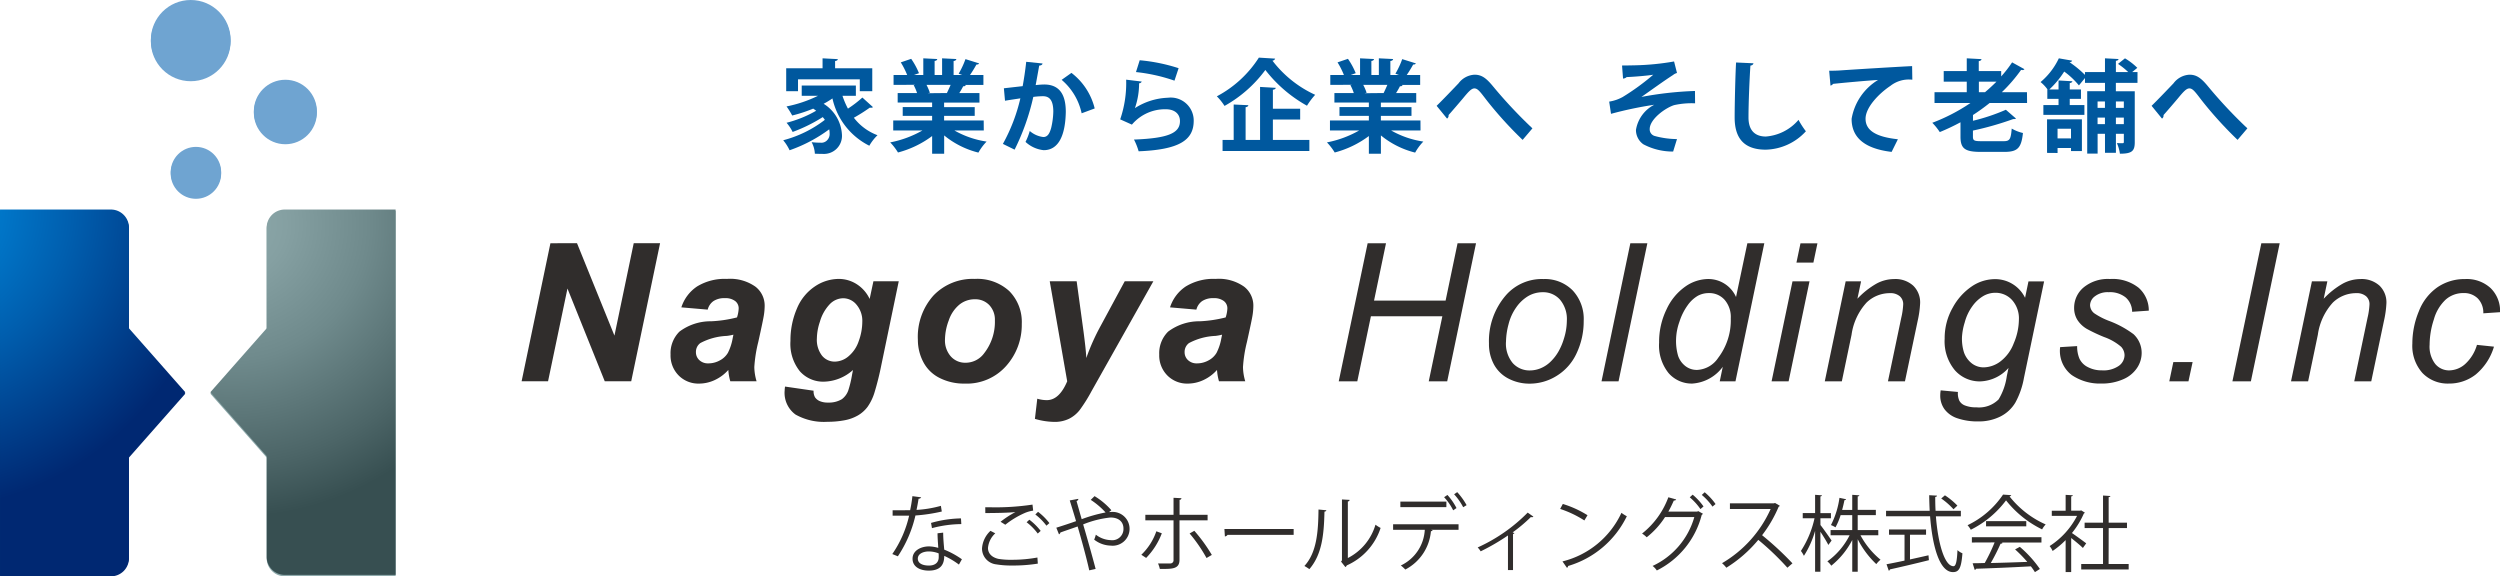 <svg xmlns="http://www.w3.org/2000/svg" xmlns:xlink="http://www.w3.org/1999/xlink" width="220.448" height="50.822" viewBox="0 0 220.448 50.822">
  <defs>
    <radialGradient id="radial-gradient" cx="0.02" cy="-0.008" r="1.132" gradientTransform="translate(-0.486) scale(1.972 1)" gradientUnits="objectBoundingBox">
      <stop offset="0.01" stop-color="#00a2e9"/>
      <stop offset="0.158" stop-color="#007ccf"/>
      <stop offset="0.377" stop-color="#005eae"/>
      <stop offset="0.735" stop-color="#002872"/>
    </radialGradient>
    <radialGradient id="radial-gradient-2" cx="0.309" cy="0.041" r="1" gradientTransform="translate(-0.486) scale(1.972 1)" gradientUnits="objectBoundingBox">
      <stop offset="0" stop-color="#8da9ab"/>
      <stop offset="0.144" stop-color="#85a0a2"/>
      <stop offset="0.371" stop-color="#6f8a8c"/>
      <stop offset="0.652" stop-color="#4c6567"/>
      <stop offset="0.8" stop-color="#374f51"/>
    </radialGradient>
  </defs>
  <g id="アートワーク_5" data-name="アートワーク 5" transform="translate(110.225 25.411)">
    <g id="グループ_2519" data-name="グループ 2519" transform="translate(-110.224 -25.411)">
      <g id="グループ_2510" data-name="グループ 2510" transform="translate(45.994 21.448)">
        <g id="グループ_2509" data-name="グループ 2509">
          <path id="パス_7640" data-name="パス 7640" d="M71.579,41.045H69.246l-3.288-8.178-1.712,8.178H61.914l2.541-12.173H66.8l3.3,8.146,1.7-8.146h2.324Z" transform="translate(-61.914 -28.872)" fill="#302d2c"/>
          <path id="パス_7641" data-name="パス 7641" d="M82.869,35.816l-2.324-.2a3.5,3.5,0,0,1,1.39-1.845,4.66,4.66,0,0,1,2.628-.664,3.852,3.852,0,0,1,2.516.686,2.108,2.108,0,0,1,.813,1.672,5.492,5.492,0,0,1-.071.848q-.07.449-.494,2.359a12.084,12.084,0,0,0-.348,2.208,4.549,4.549,0,0,0,.2,1.254H84.862a4.527,4.527,0,0,1-.175-1,3.671,3.671,0,0,1-1.2.893,3.269,3.269,0,0,1-1.37.311,2.444,2.444,0,0,1-1.81-.718,2.5,2.5,0,0,1-.714-1.847,2.674,2.674,0,0,1,.784-2.018,4.572,4.572,0,0,1,2.8-.912,11.125,11.125,0,0,0,2.275-.341,2.946,2.946,0,0,0,.149-.8.805.805,0,0,0-.307-.64,1.4,1.4,0,0,0-.914-.257,1.717,1.717,0,0,0-1.009.261A1.3,1.3,0,0,0,82.869,35.816Zm2.267,2.208a4.779,4.779,0,0,1-.573.108,5.443,5.443,0,0,0-2.342.631.962.962,0,0,0-.39.806.934.934,0,0,0,.3.7,1.092,1.092,0,0,0,.789.286,2.084,2.084,0,0,0,1.017-.261,1.786,1.786,0,0,0,.715-.672,4.615,4.615,0,0,0,.419-1.282Z" transform="translate(-66.459 -29.961)" fill="#302d2c"/>
          <path id="パス_7642" data-name="パス 7642" d="M93.177,42.6l2.515.365a1.091,1.091,0,0,0,.124.577.976.976,0,0,0,.4.332,1.75,1.75,0,0,0,.759.137,2.189,2.189,0,0,0,1.213-.3,1.644,1.644,0,0,0,.556-.747,9.316,9.316,0,0,0,.341-1.411l.082-.415a3.964,3.964,0,0,1-2.558,1.03,2.743,2.743,0,0,1-2.125-.914,3.849,3.849,0,0,1-.831-2.674,7.063,7.063,0,0,1,.565-2.848,4.323,4.323,0,0,1,1.586-1.96,3.79,3.79,0,0,1,2.084-.664,2.941,2.941,0,0,1,1.611.465,3.111,3.111,0,0,1,1.137,1.3l.333-1.561h2.234l-1.528,7.349a25,25,0,0,1-.631,2.524,4.47,4.47,0,0,1-.59,1.2,2.85,2.85,0,0,1-.839.752,3.7,3.7,0,0,1-1.2.436,7.923,7.923,0,0,1-1.495.133,5.091,5.091,0,0,1-2.823-.64,2.367,2.367,0,0,1-.955-2.126A2.52,2.52,0,0,1,93.177,42.6Zm2.806-4.259a2.291,2.291,0,0,0,.452,1.532,1.433,1.433,0,0,0,1.134.527,1.9,1.9,0,0,0,1.208-.474,2.963,2.963,0,0,0,.9-1.345,5.008,5.008,0,0,0,.311-1.686,2.2,2.2,0,0,0-.507-1.51,1.525,1.525,0,0,0-1.172-.573,1.677,1.677,0,0,0-1.174.507,3.728,3.728,0,0,0-.885,1.561A4.774,4.774,0,0,0,95.983,38.34Z" transform="translate(-69.946 -29.961)" fill="#302d2c"/>
          <path id="パス_7643" data-name="パス 7643" d="M108.95,38.472a5.442,5.442,0,0,1,1.382-3.907,4.779,4.779,0,0,1,3.633-1.458,4.164,4.164,0,0,1,3.047,1.076,3.869,3.869,0,0,1,1.1,2.894,5.429,5.429,0,0,1-1.371,3.7,4.639,4.639,0,0,1-3.67,1.561,4.729,4.729,0,0,1-2.209-.5,3.25,3.25,0,0,1-1.437-1.411A4.205,4.205,0,0,1,108.95,38.472Zm6.792-1.7a1.87,1.87,0,0,0-.495-1.358,1.694,1.694,0,0,0-1.274-.511,2.135,2.135,0,0,0-1.37.478,3.072,3.072,0,0,0-.93,1.387,4.912,4.912,0,0,0-.332,1.674,2.124,2.124,0,0,0,.515,1.5,1.691,1.691,0,0,0,1.295.557,2.025,2.025,0,0,0,1.645-.839A4.492,4.492,0,0,0,115.742,36.77Z" transform="translate(-74.008 -29.961)" fill="#302d2c"/>
          <path id="パス_7644" data-name="パス 7644" d="M124.149,33.388h2.374l.6,4.393q.225,1.694.25,2.374a19.122,19.122,0,0,1,1.278-2.856l2.11-3.91h2.524l-5.447,9.682a13.631,13.631,0,0,1-1.059,1.686,2.792,2.792,0,0,1-.929.756,2.89,2.89,0,0,1-1.308.274,6.389,6.389,0,0,1-1.7-.266l.208-1.778a2.987,2.987,0,0,0,.839.126q1.1,0,1.8-1.661Z" transform="translate(-77.579 -30.033)" fill="#302d2c"/>
          <path id="パス_7645" data-name="パス 7645" d="M140.876,35.816l-2.325-.2a3.5,3.5,0,0,1,1.391-1.845,4.658,4.658,0,0,1,2.628-.664,3.85,3.85,0,0,1,2.515.686,2.107,2.107,0,0,1,.814,1.672,5.587,5.587,0,0,1-.071.848q-.071.449-.495,2.359a12.151,12.151,0,0,0-.348,2.208,4.548,4.548,0,0,0,.2,1.254h-2.316a4.57,4.57,0,0,1-.175-1,3.656,3.656,0,0,1-1.2.893,3.269,3.269,0,0,1-1.37.311,2.444,2.444,0,0,1-1.81-.718,2.505,2.505,0,0,1-.715-1.847,2.677,2.677,0,0,1,.784-2.018,4.573,4.573,0,0,1,2.8-.912,11.123,11.123,0,0,0,2.275-.341,2.923,2.923,0,0,0,.15-.8.805.805,0,0,0-.307-.64,1.4,1.4,0,0,0-.914-.257,1.714,1.714,0,0,0-1.008.261A1.294,1.294,0,0,0,140.876,35.816Zm2.266,2.208a4.808,4.808,0,0,1-.573.108,5.447,5.447,0,0,0-2.342.631.963.963,0,0,0-.39.806.932.932,0,0,0,.3.7,1.091,1.091,0,0,0,.788.286,2.085,2.085,0,0,0,1.018-.261,1.788,1.788,0,0,0,.714-.672,4.59,4.59,0,0,0,.419-1.282Z" transform="translate(-81.374 -29.961)" fill="#302d2c"/>
          <path id="パス_7646" data-name="パス 7646" d="M158.908,41.05l2.549-12.172h1.619l-1.055,5.057h6.31l1.055-5.057h1.628L168.473,41.05h-1.628l1.2-5.737h-6.3l-1.2,5.737Z" transform="translate(-86.854 -28.874)" fill="#302d2c"/>
          <path id="パス_7647" data-name="パス 7647" d="M176.74,38.8a6.163,6.163,0,0,1,1.52-4.276,4.21,4.21,0,0,1,3.288-1.4,3.435,3.435,0,0,1,2.57,1,3.683,3.683,0,0,1,.975,2.691,6.566,6.566,0,0,1-.614,2.827,4.568,4.568,0,0,1-1.749,2.006,4.483,4.483,0,0,1-2.387.7,3.994,3.994,0,0,1-1.873-.44,3.034,3.034,0,0,1-1.287-1.247A3.788,3.788,0,0,1,176.74,38.8Zm1.5-.149a2.676,2.676,0,0,0,.6,1.888,1.982,1.982,0,0,0,1.52.644,2.491,2.491,0,0,0,.955-.2,2.762,2.762,0,0,0,.88-.594,4.045,4.045,0,0,0,.693-.909,5.363,5.363,0,0,0,.461-1.1,5.308,5.308,0,0,0,.258-1.579,2.654,2.654,0,0,0-.6-1.855,1.962,1.962,0,0,0-1.515-.66,2.532,2.532,0,0,0-1.287.336,3.442,3.442,0,0,0-1.05.984,4.381,4.381,0,0,0-.689,1.507A6.236,6.236,0,0,0,178.243,38.647Z" transform="translate(-91.439 -29.966)" fill="#302d2c"/>
          <path id="パス_7648" data-name="パス 7648" d="M190.1,41.05l2.541-12.172h1.5l-2.54,12.172Z" transform="translate(-94.874 -28.874)" fill="#302d2c"/>
          <path id="パス_7649" data-name="パス 7649" d="M202.549,39.771a3.625,3.625,0,0,1-2.69,1.478,2.7,2.7,0,0,1-2.089-.926,3.883,3.883,0,0,1-.834-2.686,6.527,6.527,0,0,1,.66-2.943,5,5,0,0,1,1.651-2,3.554,3.554,0,0,1,1.989-.664,2.672,2.672,0,0,1,2.483,1.586l1-4.741h1.495L203.67,41.05h-1.387Zm-4.118-2.416a4.671,4.671,0,0,0,.182,1.453,1.917,1.917,0,0,0,.623.884,1.631,1.631,0,0,0,1.055.353,2.357,2.357,0,0,0,1.852-1.062,5.462,5.462,0,0,0,1.112-3.488,2.31,2.31,0,0,0-.547-1.636,1.8,1.8,0,0,0-1.379-.589,2.022,2.022,0,0,0-.984.241,2.87,2.87,0,0,0-.88.817,5.13,5.13,0,0,0-.735,1.466A4.971,4.971,0,0,0,198.431,37.356Z" transform="translate(-96.632 -28.874)" fill="#302d2c"/>
          <path id="パス_7650" data-name="パス 7650" d="M210.286,41.05l1.845-8.818h1.5l-1.844,8.818Zm2.192-10.469.357-1.7h1.495l-.357,1.7Z" transform="translate(-100.064 -28.874)" fill="#302d2c"/>
          <path id="パス_7651" data-name="パス 7651" d="M216.6,42.142l1.842-8.818H219.8l-.323,1.537a7.172,7.172,0,0,1,1.661-1.321,3.287,3.287,0,0,1,1.577-.415,2.339,2.339,0,0,1,1.682.582,2.043,2.043,0,0,1,.61,1.553,8.7,8.7,0,0,1-.215,1.544l-1.122,5.339h-1.5l1.17-5.587a6.454,6.454,0,0,0,.175-1.2.918.918,0,0,0-.3-.715,1.263,1.263,0,0,0-.876-.273,2.942,2.942,0,0,0-2.055.831,5.285,5.285,0,0,0-1.325,2.847l-.856,4.1Z" transform="translate(-101.687 -29.966)" fill="#302d2c"/>
          <path id="パス_7652" data-name="パス 7652" d="M230.345,42.939l1.519.141a1.552,1.552,0,0,0,.126.773.937.937,0,0,0,.447.4,2.6,2.6,0,0,0,1.055.183,2.439,2.439,0,0,0,1.96-.7,5.386,5.386,0,0,0,.723-2.059l.149-.715a3.475,3.475,0,0,1-2.491,1.187,2.91,2.91,0,0,1-2.238-.984,3.979,3.979,0,0,1-.9-2.786,5.423,5.423,0,0,1,.709-2.732,5.31,5.31,0,0,1,1.69-1.88,3.664,3.664,0,0,1,2.018-.635,2.933,2.933,0,0,1,2.673,1.644l.3-1.445h1.379l-1.778,8.511a7.072,7.072,0,0,1-.764,2.188,3.212,3.212,0,0,1-1.316,1.216,4.209,4.209,0,0,1-1.947.432,5.464,5.464,0,0,1-1.831-.273,2.315,2.315,0,0,1-1.146-.8,2.03,2.03,0,0,1-.377-1.209A2.605,2.605,0,0,1,230.345,42.939Zm1.877-4.7A4.042,4.042,0,0,0,232.4,39.6a2.122,2.122,0,0,0,.709.976,1.7,1.7,0,0,0,1.025.336,2.523,2.523,0,0,0,1.471-.519,3.6,3.6,0,0,0,1.183-1.607,5.407,5.407,0,0,0,.453-2.076,2.434,2.434,0,0,0-.6-1.732,1.961,1.961,0,0,0-1.49-.643,2.109,2.109,0,0,0-1.063.295,3.185,3.185,0,0,0-.959.9,4.288,4.288,0,0,0-.672,1.44A5.276,5.276,0,0,0,232.222,38.24Z" transform="translate(-105.211 -29.966)" fill="#302d2c"/>
          <path id="パス_7653" data-name="パス 7653" d="M244.536,39.128l1.5-.091a2.767,2.767,0,0,0,.2,1.1,1.583,1.583,0,0,0,.735.747,2.584,2.584,0,0,0,1.25.291,2.36,2.36,0,0,0,1.495-.4,1.174,1.174,0,0,0,.5-.938,1.117,1.117,0,0,0-.3-.739,4.715,4.715,0,0,0-1.5-.86,14.357,14.357,0,0,1-1.524-.718,2.469,2.469,0,0,1-.839-.8,1.984,1.984,0,0,1-.283-1.059,2.334,2.334,0,0,1,.831-1.793,3.354,3.354,0,0,1,2.325-.747,3.7,3.7,0,0,1,2.528.768,2.669,2.669,0,0,1,.9,2.022l-1.47.1a1.687,1.687,0,0,0-.565-1.262,2.2,2.2,0,0,0-1.5-.465,1.848,1.848,0,0,0-1.212.357,1.009,1.009,0,0,0-.432.773.935.935,0,0,0,.373.731,6.277,6.277,0,0,0,1.287.664,8.675,8.675,0,0,1,2.175,1.179,2.247,2.247,0,0,1,.715,1.677,2.371,2.371,0,0,1-.4,1.287,2.764,2.764,0,0,1-1.229,1.009,4.642,4.642,0,0,1-1.946.378,4.384,4.384,0,0,1-2.6-.756A2.674,2.674,0,0,1,244.536,39.128Z" transform="translate(-108.87 -29.966)" fill="#302d2c"/>
          <path id="パス_7654" data-name="パス 7654" d="M257.495,44.674l.357-1.7h1.7l-.366,1.7Z" transform="translate(-112.203 -32.498)" fill="#302d2c"/>
          <path id="パス_7655" data-name="パス 7655" d="M264.988,41.05l2.55-12.172h1.619L266.616,41.05Z" transform="translate(-114.13 -28.874)" fill="#302d2c"/>
          <path id="パス_7656" data-name="パス 7656" d="M271.945,42.142l1.842-8.818h1.362l-.323,1.537a7.172,7.172,0,0,1,1.661-1.321,3.288,3.288,0,0,1,1.577-.415,2.339,2.339,0,0,1,1.682.582,2.043,2.043,0,0,1,.61,1.553,8.7,8.7,0,0,1-.215,1.544l-1.122,5.339h-1.5l1.17-5.587a6.455,6.455,0,0,0,.175-1.2.918.918,0,0,0-.3-.715,1.263,1.263,0,0,0-.876-.273,2.943,2.943,0,0,0-2.055.831,5.285,5.285,0,0,0-1.325,2.847l-.856,4.1Z" transform="translate(-115.919 -29.966)" fill="#302d2c"/>
          <path id="パス_7657" data-name="パス 7657" d="M292.042,38.928l1.5.158a5.044,5.044,0,0,1-1.606,2.454,3.786,3.786,0,0,1-2.37.8,3.086,3.086,0,0,1-2.33-.93,3.6,3.6,0,0,1-.891-2.6,7.406,7.406,0,0,1,.573-2.841,4.586,4.586,0,0,1,1.64-2.121A4.23,4.23,0,0,1,291,33.125a3.1,3.1,0,0,1,2.249.8,2.81,2.81,0,0,1,.831,2.121l-1.478.1a1.784,1.784,0,0,0-.487-1.312,1.707,1.707,0,0,0-1.258-.473,2.324,2.324,0,0,0-1.569.573,3.762,3.762,0,0,0-1.042,1.74,7.258,7.258,0,0,0-.379,2.246,2.5,2.5,0,0,0,.5,1.694,1.575,1.575,0,0,0,1.229.565,2.161,2.161,0,0,0,1.4-.556A3.654,3.654,0,0,0,292.042,38.928Z" transform="translate(-119.621 -29.966)" fill="#302d2c"/>
        </g>
      </g>
      <g id="グループ_2512" data-name="グループ 2512" transform="translate(78.681 43.399)">
        <g id="グループ_2511" data-name="グループ 2511">
          <path id="パス_7658" data-name="パス 7658" d="M108.459,58.995a.237.237,0,0,1-.227.124c-.051.322-.117.7-.183.987a10.077,10.077,0,0,0,2.15-.358l.08.5a14.694,14.694,0,0,1-2.325.35,10.875,10.875,0,0,1-1.55,3.6l-.49-.2a9.747,9.747,0,0,0,1.484-3.386h-1.455v-.475h.871c.227,0,.461-.008.673-.008a12.121,12.121,0,0,0,.2-1.235ZM110.4,62.11c.007.592.051.995.094,1.5a7.475,7.475,0,0,1,1.558.849l-.263.468a6.877,6.877,0,0,0-1.295-.768c0,.732-.292,1.3-1.367,1.3-.812,0-1.434-.365-1.426-1.053,0-.731.768-1.082,1.44-1.082a3.138,3.138,0,0,1,.827.131c-.029-.469-.065-.943-.065-1.287Zm-.4,1.828a2.431,2.431,0,0,0-.87-.169c-.439,0-.958.176-.966.63,0,.417.409.614.98.614.527,0,.863-.256.863-.738C110.009,64.158,110.009,64.049,110,63.939Zm2-2.581a10.417,10.417,0,0,0-2.589.358l-.08-.461a10.187,10.187,0,0,1,2.639-.4Z" transform="translate(-105.914 -58.542)" fill="#302d2c"/>
          <path id="パス_7659" data-name="パス 7659" d="M121.484,65.1a13.633,13.633,0,0,1-2.245.168,8.088,8.088,0,0,1-1.411-.1,1.407,1.407,0,0,1-1.265-1.4,2.321,2.321,0,0,1,.746-1.558l.424.219a1.983,1.983,0,0,0-.644,1.294c0,.432.285.811.914.958a6.566,6.566,0,0,0,1.17.081,12.452,12.452,0,0,0,2.275-.2ZM118.2,61.41a8.521,8.521,0,0,1,1.295-.848v-.007c-.556.065-1.829.087-2.641.087,0-.138,0-.38-.007-.511h.394a21.737,21.737,0,0,0,3.774-.235l.059.533a2.864,2.864,0,0,0-.768.219,7.8,7.8,0,0,0-1.689,1.024Zm3.277,1.039a4.859,4.859,0,0,0-.981-.995l.241-.226a5.335,5.335,0,0,1,1,.987Zm.767-.695a5.185,5.185,0,0,0-.98-.987l.241-.235a5.388,5.388,0,0,1,1,.995Z" transform="translate(-108.652 -58.8)" fill="#302d2c"/>
          <path id="パス_7660" data-name="パス 7660" d="M130.029,60.3c.081-.007.147-.014.22-.014a1.491,1.491,0,1,1-.066,2.969,2.453,2.453,0,0,1-1.462-.527,3.156,3.156,0,0,0,.146-.438,2.257,2.257,0,0,0,1.316.482.99.99,0,0,0,1.12-1.03c0-.542-.373-.966-1.148-.966a8.806,8.806,0,0,0-2.406.608c.344,1.162.812,2.83,1.1,3.927l-.563.125c-.227-1.054-.709-2.794-1.024-3.87-.468.168-1.127.389-1.521.533a.212.212,0,0,1-.125.161l-.234-.585c.468-.146,1.207-.387,1.741-.577-.219-.746-.424-1.4-.556-1.828l.753-.14c.007.1-.029.132-.154.2.161.563.293,1.039.454,1.594a12.893,12.893,0,0,1,2.106-.593,6.674,6.674,0,0,0-1.309-1.111l.337-.328a6.237,6.237,0,0,1,1.484,1.243Z" transform="translate(-110.919 -58.542)" fill="#302d2c"/>
          <path id="パス_7661" data-name="パス 7661" d="M137.281,62.219a6.262,6.262,0,0,1-1.382,2.171l-.425-.278a5.2,5.2,0,0,0,1.324-2.07Zm1.559-1.141v3.481c0,.819-.644.811-1.734.8a2.321,2.321,0,0,0-.16-.482c.168.007.987,0,1.068,0a.278.278,0,0,0,.3-.308V61.078h-2.486v-.49h2.486v-1.5l.7.037a.156.156,0,0,1-.168.139v1.324h2.472v.49Zm1.308.92a14.053,14.053,0,0,1,1.543,2.128l-.468.272a13.153,13.153,0,0,0-1.492-2.165Z" transform="translate(-113.515 -58.592)" fill="#302d2c"/>
          <path id="パス_7662" data-name="パス 7662" d="M145.335,62.79h6.106v.519h-5.829a.337.337,0,0,1-.234.14Z" transform="translate(-116.05 -59.544)" fill="#302d2c"/>
          <path id="パス_7663" data-name="パス 7663" d="M156.768,60.237c-.007.065-.073.11-.168.124-.044,1.968-.2,3.759-1.331,5.068a4.373,4.373,0,0,0-.438-.278c1.089-1.185,1.221-3.013,1.243-4.98Zm1.894,4.213a4.813,4.813,0,0,0,2.436-2.94,2.988,2.988,0,0,0,.453.285,5.456,5.456,0,0,1-2.984,3.305.3.3,0,0,1-.124.146l-.38-.482.08-.109V59.285l.68.037a.168.168,0,0,1-.161.14Z" transform="translate(-118.492 -58.642)" fill="#302d2c"/>
          <path id="パス_7664" data-name="パス 7664" d="M171.131,61.74h-2.414l.125.036c-.007.045-.066.081-.147.088a4.216,4.216,0,0,1-2.26,3.379,3.209,3.209,0,0,0-.394-.358,3.7,3.7,0,0,0,2.113-3.145H165.36v-.49h5.771Zm-1.075-2H166v-.49h4.06Zm.094-1.074a5.266,5.266,0,0,1,.8,1.155l-.292.2a4.9,4.9,0,0,0-.8-1.157Zm.863-.249a5.906,5.906,0,0,1,.827,1.148l-.3.183a5.335,5.335,0,0,0-.8-1.141Z" transform="translate(-121.199 -58.42)" fill="#302d2c"/>
          <path id="パス_7665" data-name="パス 7665" d="M180.312,61.2a.149.149,0,0,1-.124.051.54.54,0,0,1-.1-.014,13.5,13.5,0,0,1-1.609,1.353,1.5,1.5,0,0,1,.161.065.2.2,0,0,1-.125.081V65.91h-.446V62.86a19.024,19.024,0,0,1-2.406,1.4,2.158,2.158,0,0,0-.264-.343,14.638,14.638,0,0,0,4.41-3.072Z" transform="translate(-123.78 -59.043)" fill="#302d2c"/>
          <path id="パス_7666" data-name="パス 7666" d="M185.424,59.818a9.107,9.107,0,0,1,2.178.994l-.278.461a9.329,9.329,0,0,0-2.135-1.017Zm-.03,5.067a7.789,7.789,0,0,0,5.2-4.285,2.9,2.9,0,0,0,.475.3,8.379,8.379,0,0,1-5.177,4.387.243.243,0,0,1-.1.168Z" transform="translate(-126.298 -58.779)" fill="#302d2c"/>
          <path id="パス_7667" data-name="パス 7667" d="M200.278,60.323a.378.378,0,0,1-.109.111,7.566,7.566,0,0,1-3.957,4.893,1.676,1.676,0,0,0-.373-.4,6.78,6.78,0,0,0,3.679-4.308h-2.582A7.263,7.263,0,0,1,195.32,62.4a2.391,2.391,0,0,0-.409-.328,7.286,7.286,0,0,0,2.318-3.2l.687.191c-.022.074-.109.1-.205.1-.146.328-.314.68-.482.973h2.545l.087-.045Zm-.906-1.681a5.406,5.406,0,0,1,.958,1.039l-.27.234a5.256,5.256,0,0,0-.943-1.039Zm1.06-.212a5.268,5.268,0,0,1,.959,1.039l-.27.227a5.206,5.206,0,0,0-.944-1.03Z" transform="translate(-128.797 -58.422)" fill="#302d2c"/>
          <path id="パス_7668" data-name="パス 7668" d="M209.5,59.95a.152.152,0,0,1-.1.081,11.287,11.287,0,0,1-1.463,2.515,26.954,26.954,0,0,1,2.677,2.48l-.446.387a23.851,23.851,0,0,0-2.567-2.457,11.543,11.543,0,0,1-2.817,2.457,2.686,2.686,0,0,0-.38-.4,10.491,10.491,0,0,0,4.286-4.775H205.1v-.5h3.876l.1-.036Z" transform="translate(-131.239 -58.751)" fill="#302d2c"/>
          <path id="パス_7669" data-name="パス 7669" d="M215.493,61.4c.227.278.841,1.155.98,1.368l-.285.387c-.125-.255-.44-.774-.7-1.163v3.526h-.468V61.916a8.185,8.185,0,0,1-.987,2.2,2.306,2.306,0,0,0-.264-.431,8.723,8.723,0,0,0,1.2-2.882h-1.039v-.461h1.09V58.734l.607.044c-.007.044-.044.081-.139.1v1.47h.929V60.8h-.929Zm5.1.9h-1.573a7.168,7.168,0,0,0,1.77,2.158,2.1,2.1,0,0,0-.373.387,8.066,8.066,0,0,1-1.639-2.194v2.867h-.482v-2.8a7.041,7.041,0,0,1-1.85,2.267,1.722,1.722,0,0,0-.345-.381,6.31,6.31,0,0,0,1.96-2.3h-1.675v-.461h1.909V60.527H217.27a5.842,5.842,0,0,1-.452,1.075,2.357,2.357,0,0,0-.4-.2A7.545,7.545,0,0,0,217.169,59l.585.125c-.016.051-.065.08-.146.08-.051.249-.117.549-.205.863h.892V58.734l.628.044c-.007.051-.051.088-.146.1v1.185h1.6v.461h-1.6v1.316h1.814Z" transform="translate(-133.648 -58.501)" fill="#302d2c"/>
          <path id="パス_7670" data-name="パス 7670" d="M230.468,60.642h-2.2c.184,2.368.761,4.4,1.551,4.4.212,0,.307-.424.351-1.418a1.5,1.5,0,0,0,.438.279c-.1,1.286-.292,1.659-.833,1.659-1.192,0-1.814-2.273-2.019-4.921h-3.883v-.483h3.847c-.023-.454-.037-.914-.044-1.376l.687.037c0,.065-.045.1-.154.117,0,.41.007.819.03,1.222h2.231Zm-4.484,1.623v2.18c.534-.117,1.09-.242,1.631-.366l.036.432c-1.25.314-2.595.628-3.437.812a.139.139,0,0,1-.1.117l-.2-.571c.432-.079.98-.19,1.588-.321V62.265h-1.368V61.8H227.4v.468Zm3.08-3.474a6.322,6.322,0,0,1,1.1.908l-.344.322a6.191,6.191,0,0,0-1.083-.951Z" transform="translate(-136.244 -58.513)" fill="#302d2c"/>
          <path id="パス_7671" data-name="パス 7671" d="M237.4,58.759a.192.192,0,0,1-.154.109,8.386,8.386,0,0,0,3.19,2.473,2.01,2.01,0,0,0-.315.438,9.158,9.158,0,0,1-3.181-2.56,8.739,8.739,0,0,1-3.108,2.59,2.24,2.24,0,0,0-.286-.4,7.854,7.854,0,0,0,3.13-2.7Zm-3.473,4.176v-.468h6.136v.468h-3.518l.088.03c-.022.051-.081.073-.176.079a18.325,18.325,0,0,1-.862,1.7c.972-.022,2.106-.059,3.218-.1a11.834,11.834,0,0,0-1.075-1.1l.417-.227a10.079,10.079,0,0,1,1.77,1.952l-.439.279a5.218,5.218,0,0,0-.357-.512c-1.778.1-3.665.175-4.835.212a.126.126,0,0,1-.118.1l-.182-.585c.308,0,.666-.008,1.068-.022a15.718,15.718,0,0,0,.87-1.814Zm1.25-1.887h3.547v.461h-3.547Z" transform="translate(-138.731 -58.496)" fill="#302d2c"/>
          <path id="パス_7672" data-name="パス 7672" d="M246.4,60.31a.155.155,0,0,1-.088.072,7.538,7.538,0,0,1-1.053,1.726c.35.234,1.067.761,1.258.907l-.293.41c-.2-.205-.672-.594-1.031-.878v3h-.49V62.73a7.578,7.578,0,0,1-1.148.959,1.963,1.963,0,0,0-.264-.432,6.939,6.939,0,0,0,2.42-2.662h-2.229v-.454h1.221v-1.4l.636.036c-.007.051-.051.088-.146.1v1.258h.791l.087-.028Zm2.091,4.527h1.77v.482h-4.184v-.482H248V61.67h-1.623v-.475H248V58.8l.651.043c-.007.051-.051.088-.154.1v2.253h1.616v.475H248.5Z" transform="translate(-141.239 -58.504)" fill="#302d2c"/>
        </g>
      </g>
      <g id="グループ_2517" data-name="グループ 2517">
        <g id="グループ_2513" data-name="グループ 2513" transform="translate(0 18.607)">
          <path id="パス_7673" data-name="パス 7673" d="M16.337,41.156,11.37,35.52V26.641a1.593,1.593,0,0,0-1.593-1.593H0V57.263H9.777A1.594,1.594,0,0,0,11.37,55.67V46.791Z" transform="translate(0 -25.048)" fill="#002872"/>
          <path id="パス_7674" data-name="パス 7674" d="M24.969,41.156l4.966-5.636V26.641a1.594,1.594,0,0,1,1.594-1.593h9.776V57.263H31.529a1.594,1.594,0,0,1-1.594-1.593V46.791Z" transform="translate(-6.42 -25.048)" fill="#8da9ab"/>
        </g>
        <g id="グループ_2514" data-name="グループ 2514" transform="translate(13.302 0.13)">
          <circle id="楕円形_1235" data-name="楕円形 1235" cx="3.516" cy="3.516" r="3.516" fill="#6fa4d1"/>
          <ellipse id="楕円形_1236" data-name="楕円形 1236" cx="2.778" cy="2.778" rx="2.778" ry="2.778" transform="translate(9.081 7.033)" fill="#6fa4d1"/>
          <circle id="楕円形_1237" data-name="楕円形 1237" cx="2.224" cy="2.224" r="2.224" transform="translate(1.75 12.952)" fill="#6fa4d1"/>
        </g>
        <g id="グループ_2515" data-name="グループ 2515" transform="translate(13.302)">
          <circle id="楕円形_1238" data-name="楕円形 1238" cx="3.516" cy="3.516" r="3.516" fill="#6fa4d1"/>
          <ellipse id="楕円形_1239" data-name="楕円形 1239" cx="2.778" cy="2.778" rx="2.778" ry="2.778" transform="translate(9.081 7.033)" fill="#6fa4d1"/>
          <circle id="楕円形_1240" data-name="楕円形 1240" cx="2.224" cy="2.224" r="2.224" transform="translate(1.75 12.952)" fill="#6fa4d1"/>
        </g>
        <g id="グループ_2516" data-name="グループ 2516" transform="translate(0 18.477)">
          <path id="パス_7675" data-name="パス 7675" d="M16.337,40.981,11.37,35.345V26.466a1.593,1.593,0,0,0-1.593-1.593H0V57.088H9.777a1.594,1.594,0,0,0,1.593-1.593V46.617Z" transform="translate(0 -24.873)" fill="url(#radial-gradient)"/>
          <path id="パス_7676" data-name="パス 7676" d="M24.969,40.981l4.966-5.636V26.466a1.594,1.594,0,0,1,1.594-1.593h9.776V57.088H31.529a1.594,1.594,0,0,1-1.594-1.593V46.617Z" transform="translate(-6.42 -24.873)" fill="url(#radial-gradient-2)"/>
        </g>
      </g>
      <g id="グループ_2518" data-name="グループ 2518" transform="translate(69.066 5.081)">
        <path id="パス_7677" data-name="パス 7677" d="M98.194,10.229a7.483,7.483,0,0,0,.481,1.131,10.294,10.294,0,0,0,1.274-.979l.935.846a.269.269,0,0,1-.178.053.4.4,0,0,1-.1-.009,15.1,15.1,0,0,1-1.408.891,4.675,4.675,0,0,0,2.085,1.541,4.113,4.113,0,0,0-.722.927,6.147,6.147,0,0,1-3.252-4.17,8.143,8.143,0,0,1-.776.472,3.418,3.418,0,0,1,1.613,2.709,1.589,1.589,0,0,1-1.675,1.71c-.214,0-.463-.008-.712-.017a2.412,2.412,0,0,0-.285-1.016,6.65,6.65,0,0,0,.783.044.686.686,0,0,0,.535-.169.784.784,0,0,0,.267-.669,1.472,1.472,0,0,0-.036-.339,13.113,13.113,0,0,1-3.493,1.845,4.1,4.1,0,0,0-.561-.883,10.252,10.252,0,0,0,3.671-1.8,2.277,2.277,0,0,0-.187-.241,13.839,13.839,0,0,1-2.655,1.31,3.671,3.671,0,0,0-.535-.81,10.231,10.231,0,0,0,2.61-1.061c-.08-.062-.169-.125-.259-.187a12.88,12.88,0,0,1-1.853.607,6.977,6.977,0,0,0-.5-.8,11.162,11.162,0,0,0,2.77-.935H94.6V9.32h4.775v.909ZM94.273,8.776V9.819H93.231V7.8h3.207V6.923l1.346.071c-.01.088-.072.143-.241.169V7.8h3.278V9.819h-1.1V8.776Z" transform="translate(-92.972 -6.861)" fill="#00589e"/>
        <path id="パス_7678" data-name="パス 7678" d="M113.919,13.284h-2.593a8.158,8.158,0,0,0,2.842.98,4.53,4.53,0,0,0-.722.972,7.665,7.665,0,0,1-3.02-1.515v1.613h-1.061V13.775a8.729,8.729,0,0,1-3.011,1.452,5.147,5.147,0,0,0-.686-.891,9.279,9.279,0,0,0,2.841-1.051h-2.575V12.4h3.43V12h-2.593v-.776h2.593v-.4h-3.038V9.988h1.711a4.148,4.148,0,0,0-.3-.7l.106-.018V9.257l-1.879.009V8.393h1.2A7.149,7.149,0,0,0,106.6,7.28l.918-.312a6.435,6.435,0,0,1,.686,1.265l-.437.16h.819V6.923l1.23.062c-.009.089-.081.152-.232.169V8.393h.659V6.923l1.256.062c-.009.1-.089.152-.241.178V8.393h.757l-.311-.116a7.261,7.261,0,0,0,.6-1.283l1.2.374c-.027.072-.106.108-.231.1-.152.276-.365.633-.571.926h1.185v.873h-1.63l.079.027a.221.221,0,0,1-.231.089,6.57,6.57,0,0,1-.348.606h1.781v.838h-3.118v.4h2.7V12h-2.7v.4h3.492Zm-3.252-3.3c.1-.205.223-.472.33-.722h-2.13a4.856,4.856,0,0,1,.3.7l-.152.027V10Z" transform="translate(-96.237 -6.861)" fill="#00589e"/>
        <path id="パス_7679" data-name="パス 7679" d="M122.538,7.483c-.019.125-.134.169-.294.187-.08.436-.214,1.2-.312,1.719.232-.027.552-.053.731-.053,1.469-.009,1.925,1.025,1.925,2.414v.01c-.036,1.969-.588,3.367-1.952,3.367a2.771,2.771,0,0,1-1.6-.73,5.358,5.358,0,0,0,.374-.962,2.22,2.22,0,0,0,1.195.533c.374,0,.552-.3.695-.81a6.775,6.775,0,0,0,.187-1.461c-.009-.883-.276-1.328-.909-1.328a6.717,6.717,0,0,0-.856.062,20.29,20.29,0,0,1-1.648,4.65l-1.033-.507a15.505,15.505,0,0,0,1.541-4.018c-.321.053-.962.142-1.354.213l-.1-1.1,1.657-.187c.117-.65.233-1.4.312-2.147Zm3.448,4.392a5.341,5.341,0,0,0-1.764-2.949l.864-.614a5.625,5.625,0,0,1,2.05,3.136Z" transform="translate(-99.674 -6.966)" fill="#00589e"/>
        <path id="パス_7680" data-name="パス 7680" d="M134.865,9.03a.25.25,0,0,1-.231.152,6.69,6.69,0,0,1-.366,2.183h.009a5.752,5.752,0,0,1,2.9-.909,2.024,2.024,0,0,1,2.272,2.05c-.009,1.7-1.292,2.53-4.856,2.673a5.55,5.55,0,0,0-.41-1.034c2.968-.115,4.046-.552,4.054-1.612.01-.632-.454-1.06-1.238-1.06A3.814,3.814,0,0,0,134,12.827l-1.033-.464a9.872,9.872,0,0,0,.526-3.5Zm-.178-1.879a15.512,15.512,0,0,1,3.431.7l-.365,1.1a15.043,15.043,0,0,0-3.394-.758Z" transform="translate(-103.256 -6.919)" fill="#00589e"/>
        <path id="パス_7681" data-name="パス 7681" d="M149.581,6.928a.275.275,0,0,1-.24.178,9.948,9.948,0,0,0,3.769,3.012,6.354,6.354,0,0,0-.722.962,12.012,12.012,0,0,1-3.671-3.153,11.267,11.267,0,0,1-3.6,3.171,4.947,4.947,0,0,0-.677-.847,9.891,9.891,0,0,0,3.706-3.412Zm-.2,5.372v1.8h3.217v.971h-7.654V14.1h.98V10.973l1.293.062c-.01.089-.072.142-.241.178V14.1h1.274V9.423l1.382.08c-.009.089-.081.143-.25.169v1.675h2.405V12.3Z" transform="translate(-106.206 -6.839)" fill="#00589e"/>
        <path id="パス_7682" data-name="パス 7682" d="M165.759,13.284h-2.593a8.159,8.159,0,0,0,2.842.98,4.53,4.53,0,0,0-.722.972,7.665,7.665,0,0,1-3.02-1.515v1.613h-1.061V13.775a8.727,8.727,0,0,1-3.012,1.452,5.071,5.071,0,0,0-.685-.891,9.271,9.271,0,0,0,2.841-1.051h-2.575V12.4h3.43V12h-2.592v-.776h2.592v-.4h-3.038V9.988h1.711a4.152,4.152,0,0,0-.3-.7l.106-.018V9.257l-1.879.009V8.393h1.2a7.148,7.148,0,0,0-.562-1.114l.918-.312a6.4,6.4,0,0,1,.686,1.265l-.437.16h.819V6.923l1.229.062c-.008.089-.08.152-.231.169V8.393h.659V6.923l1.256.062c-.009.1-.089.152-.241.178V8.393h.757l-.312-.116a7.264,7.264,0,0,0,.6-1.283l1.2.374c-.027.072-.106.108-.231.1-.152.276-.366.633-.571.926h1.185v.873H164.1l.079.027a.221.221,0,0,1-.232.089,6.556,6.556,0,0,1-.347.606h1.781v.838h-3.118v.4h2.7V12h-2.7v.4h3.492Zm-3.252-3.3c.1-.205.223-.472.329-.722h-2.129a4.844,4.844,0,0,1,.3.7l-.151.027V10Z" transform="translate(-109.566 -6.861)" fill="#00589e"/>
        <path id="パス_7683" data-name="パス 7683" d="M170.528,11.61c.508-.49,1.5-1.533,1.934-1.986a1.878,1.878,0,0,1,1.408-.758c.641,0,1.051.312,1.674,1.078a41.454,41.454,0,0,0,3.431,3.653l-.864,1.016a33.988,33.988,0,0,1-3.128-3.439c-.579-.748-.811-1.1-1.123-1.1-.267,0-.534.3-1.042.917-.293.348-.881,1.034-1.238,1.434a.316.316,0,0,1-.134.312Z" transform="translate(-112.914 -7.36)" fill="#00589e"/>
        <path id="パス_7684" data-name="パス 7684" d="M192.143,7.651c.312,0,.668-.008,1.14-.017a22.591,22.591,0,0,0,3.448-.339l.258,1.016a.915.915,0,0,0-.347.178c-.784.5-1.907,1.319-2.789,1.934a30.739,30.739,0,0,1,4.722-.526l.009,1.088a7.087,7.087,0,0,0-1.845.16c-.776.241-2.156,1.238-2.156,2.111a.606.606,0,0,0,.427.606,7.58,7.58,0,0,0,1.978.276l-.339,1.1a5.518,5.518,0,0,1-2.628-.641,1.535,1.535,0,0,1-.65-1.265,3.037,3.037,0,0,1,1.612-2.219,33,33,0,0,0-3.813.8l-.16-1.078a3.606,3.606,0,0,0,1.195-.41,20.677,20.677,0,0,0,2.691-1.96c-.615.1-2.023.205-2.343.205a.5.5,0,0,1-.321.134Z" transform="translate(-118.18 -6.956)" fill="#00589e"/>
        <path id="パス_7685" data-name="パス 7685" d="M207.56,7.486c-.019.107-.1.178-.268.205-.079,1.185-.169,3.269-.169,4.579,0,1.14.579,1.675,1.532,1.675a4.211,4.211,0,0,0,2.878-1.47,7.467,7.467,0,0,0,.651,1.007,4.944,4.944,0,0,1-3.538,1.622c-1.978,0-2.744-1.078-2.744-2.833,0-1.193.062-3.778.125-4.855Z" transform="translate(-122.009 -6.987)" fill="#00589e"/>
        <path id="パス_7686" data-name="パス 7686" d="M217.124,8.256c.276,0,.686-.008.935-.027,1.024-.071,4.873-.312,6.378-.383l.019,1.2a2.631,2.631,0,0,0-1.934.543c-.98.651-2.191,1.879-2.191,2.9s.9,1.6,2.851,1.808l-.553,1.114c-2.53-.3-3.528-1.372-3.528-2.914a4.988,4.988,0,0,1,2.334-3.43c-1.024.062-3.162.259-3.983.348-.018.071-.134.134-.214.151Z" transform="translate(-124.895 -7.098)" fill="#00589e"/>
        <path id="パス_7687" data-name="パス 7687" d="M237.724,10.861h-3.3a17.61,17.61,0,0,1-1.47,1.06v.508a17.28,17.28,0,0,0,2.9-.971l.891.775c-.045.045-.089.045-.241.045a27.271,27.271,0,0,1-3.555,1.016v.526c0,.356.107.41.766.41h1.934c.553,0,.641-.169.721-1.114a3.455,3.455,0,0,0,.99.391c-.143,1.319-.464,1.666-1.64,1.666h-2.085c-1.4,0-1.783-.3-1.783-1.345V12.562a18.832,18.832,0,0,1-1.826.865,5.5,5.5,0,0,0-.659-.82,16.151,16.151,0,0,0,3.367-1.746h-3.172V9.908h2.843V8.981h-2.032V8.045h2.032V6.923l1.3.071c-.009.088-.071.143-.241.178v.873h1.978v.472a10.481,10.481,0,0,0,.962-1.238l1.087.6a.2.2,0,0,1-.178.08.482.482,0,0,1-.116-.018,13.74,13.74,0,0,1-1.7,1.969h2.218Zm-4.25-1.88v.927h.544c.348-.294.686-.606,1.007-.927Z" transform="translate(-128.045 -6.861)" fill="#00589e"/>
        <path id="パス_7688" data-name="パス 7688" d="M250.761,9.088h-1.906v.739h1.666v4.491c0,.775-.24,1.016-1.309,1.016a3.309,3.309,0,0,0-.268-.936c.214.01.437.01.508.01s.107-.027.107-.108v-.721h-.7v1.675h-.963V13.578h-.65v1.746h-.917v-5.5h1.567V9.088h-1.764V8.661l-.535.651A6.871,6.871,0,0,0,244.3,8.09a8.032,8.032,0,0,1-1.31,1.577h.81V8.875l1.221.071c-.01.081-.081.134-.233.16v.562h.99V10.5h-.99v.544h1.293v.864h-3.618v-.864H243.8V10.5h-.989V9.667h.018a3.364,3.364,0,0,0-.614-.651,6.162,6.162,0,0,0,1.612-2.093L245,7.128c-.019.071-.089.125-.214.134l-.009.008a9.4,9.4,0,0,1,1.354,1.114V8.135h1.764V6.923l1.195.062c-.009.08-.071.134-.232.16v.99h1.087a6.629,6.629,0,0,0-.9-.721l.614-.49a5.668,5.668,0,0,1,1.087.838l-.454.374h.472Zm-7.974,6.174V12.3h3.074v2.8H244.9v-.267h-1.186v.437Zm2.112-2.13h-1.186v.855H244.9Zm2.993-2.405h-.65v.562h.65Zm-.65,2h.65v-.579h-.65Zm2.316-2h-.7v.562h.7Zm-.7,2h.7v-.579h-.7Z" transform="translate(-131.347 -6.861)" fill="#00589e"/>
        <path id="パス_7689" data-name="パス 7689" d="M255.392,11.61c.508-.49,1.5-1.533,1.934-1.986a1.878,1.878,0,0,1,1.408-.758c.642,0,1.051.312,1.675,1.078a41.424,41.424,0,0,0,3.43,3.653l-.865,1.016a34.06,34.06,0,0,1-3.127-3.439c-.579-.748-.81-1.1-1.122-1.1-.267,0-.535.3-1.043.917-.293.348-.881,1.034-1.238,1.434a.317.317,0,0,1-.133.312Z" transform="translate(-134.734 -7.36)" fill="#00589e"/>
      </g>
    </g>
  </g>
</svg>
